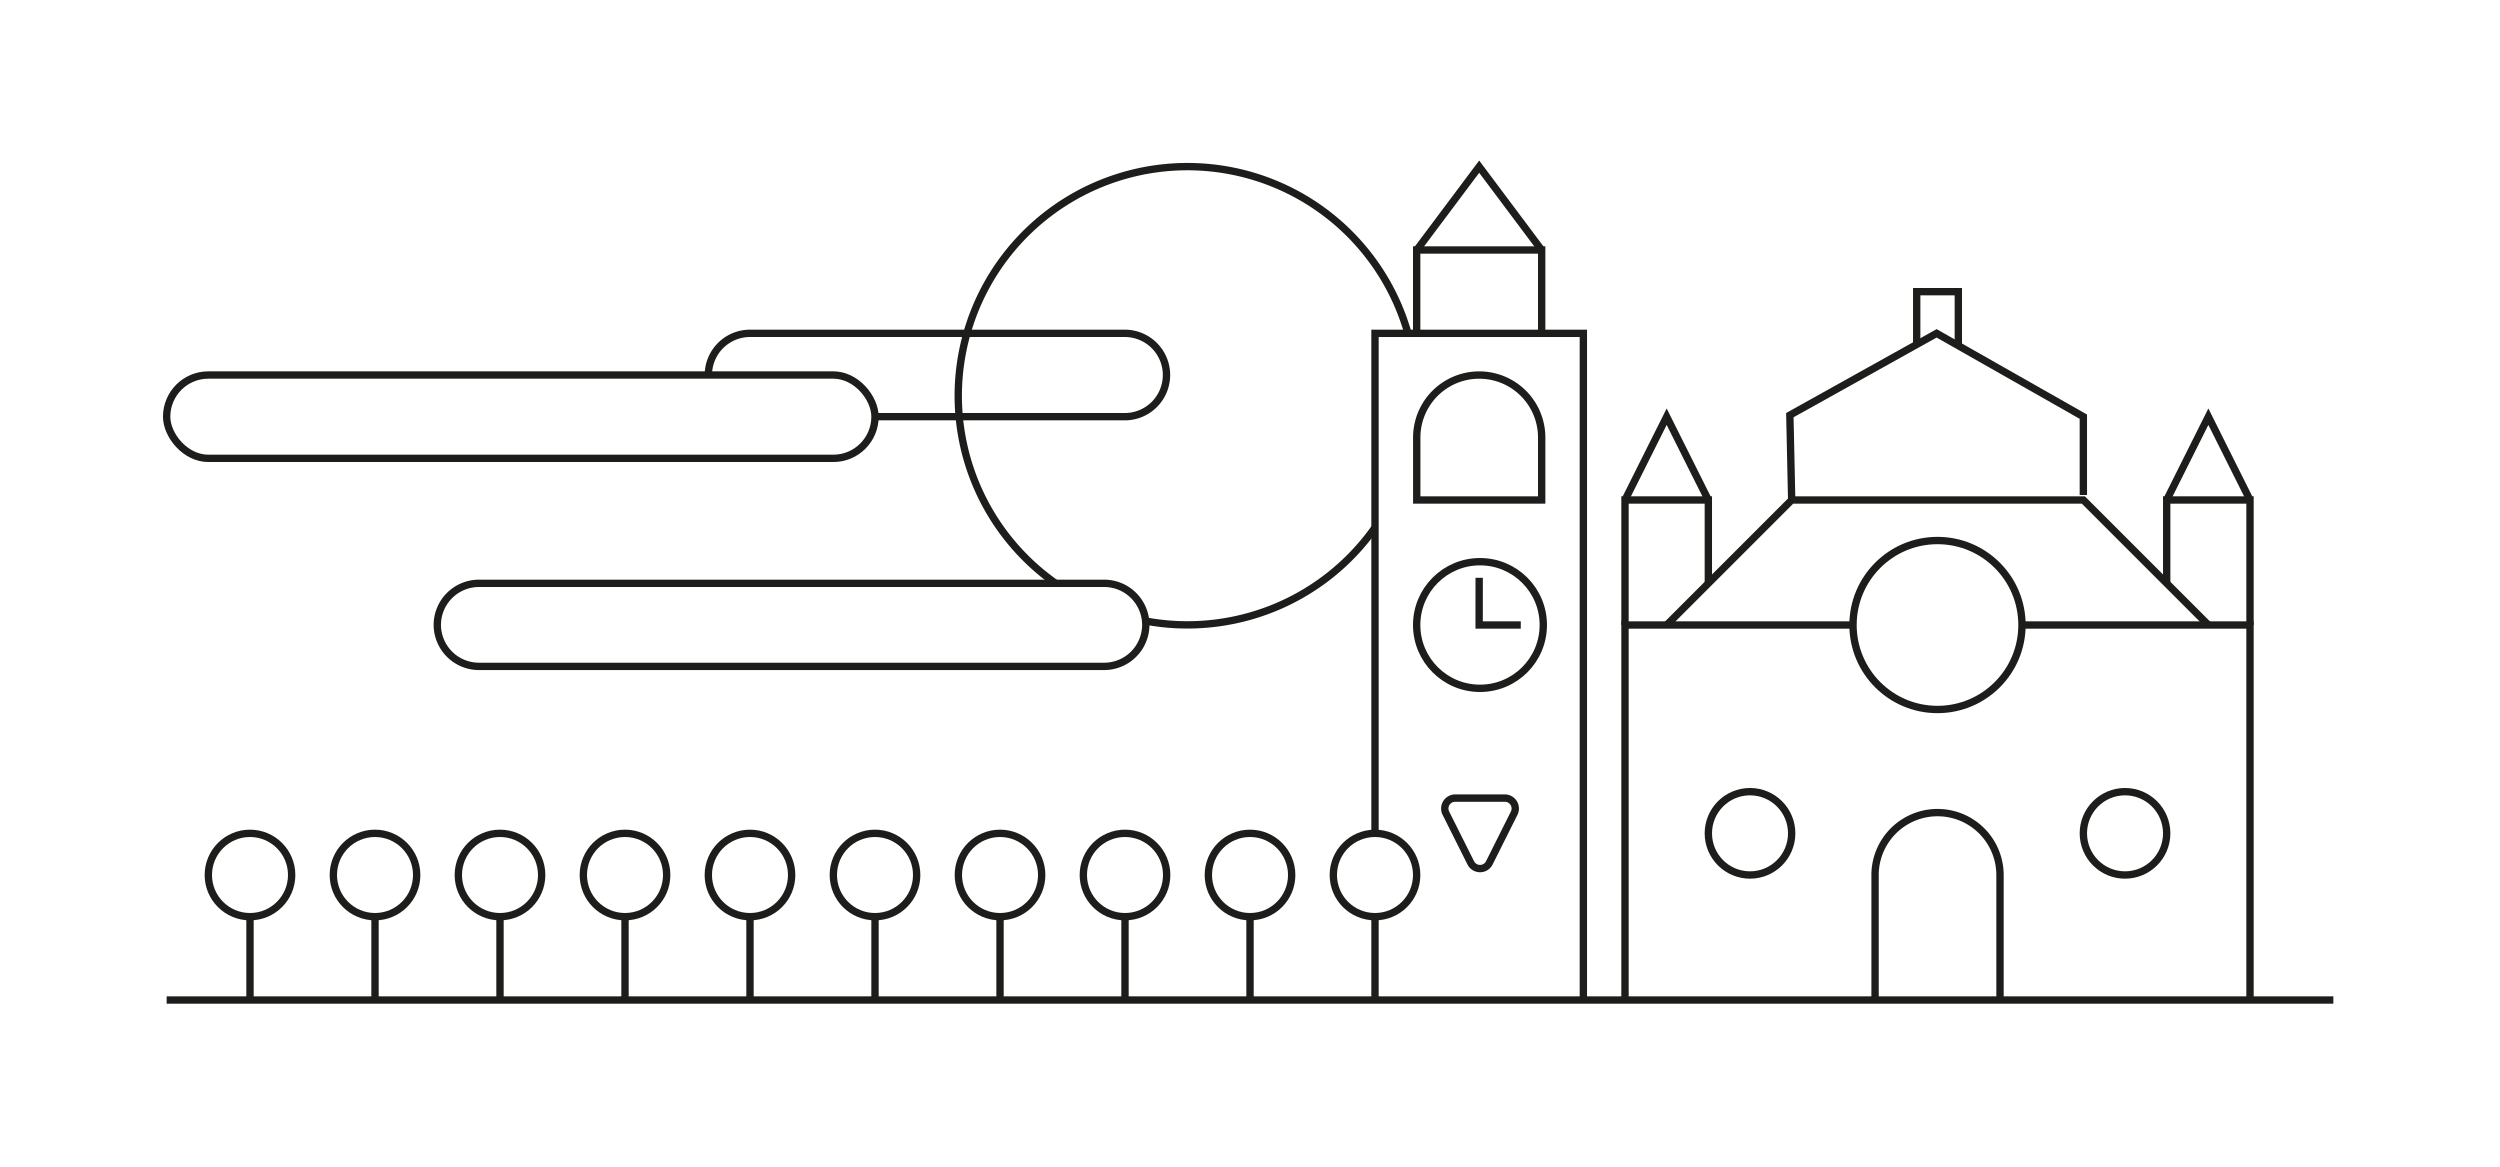<?xml version="1.0" encoding="UTF-8"?> <svg xmlns="http://www.w3.org/2000/svg" id="e6ba18a1-01ab-4793-965f-3f23e7012be8" data-name="Capa 1" viewBox="0 0 680.31 317.48"><defs><style>.a1198075-09a4-4d0b-820d-7b912a965397{fill:none;stroke:#1d1d1b;stroke-miterlimit:10;stroke-width:2px;}</style></defs><line class="a1198075-09a4-4d0b-820d-7b912a965397" x1="634.96" y1="272.13" x2="45.35" y2="272.13"></line><polyline class="a1198075-09a4-4d0b-820d-7b912a965397" points="550.23 170.08 612.28 170.08 612.28 272.13"></polyline><polyline class="a1198075-09a4-4d0b-820d-7b912a965397" points="442.2 272.13 442.2 170.08 504.25 170.08"></polyline><polyline class="a1198075-09a4-4d0b-820d-7b912a965397" points="566.93 134.71 566.93 113.39 527 90.71 487.06 112.97 487.56 136.06"></polyline><circle class="a1198075-09a4-4d0b-820d-7b912a965397" cx="527.24" cy="170.08" r="22.99"></circle><polyline class="a1198075-09a4-4d0b-820d-7b912a965397" points="464.88 158.74 464.88 136.06 442.2 136.06 442.2 170.08"></polyline><polyline class="a1198075-09a4-4d0b-820d-7b912a965397" points="612.28 170.08 612.28 136.06 589.61 136.06 589.61 158.74"></polyline><polyline class="a1198075-09a4-4d0b-820d-7b912a965397" points="600.95 170.08 566.93 136.06 487.56 136.06 453.54 170.08"></polyline><polyline class="a1198075-09a4-4d0b-820d-7b912a965397" points="442.2 136.06 453.54 113.39 464.88 136.06"></polyline><polyline class="a1198075-09a4-4d0b-820d-7b912a965397" points="589.61 136.06 600.95 113.39 612.28 136.06"></polyline><polyline class="a1198075-09a4-4d0b-820d-7b912a965397" points="532.91 94.07 532.91 79.37 521.58 79.37 521.58 94.07"></polyline><path class="a1198075-09a4-4d0b-820d-7b912a965397" d="M544.25,272.13v-34a17,17,0,1,0-34,0v34"></path><circle class="a1198075-09a4-4d0b-820d-7b912a965397" cx="476.22" cy="226.77" r="11.34"></circle><circle class="a1198075-09a4-4d0b-820d-7b912a965397" cx="578.27" cy="226.77" r="11.34"></circle><polyline class="a1198075-09a4-4d0b-820d-7b912a965397" points="374.17 226.77 374.17 90.71 430.87 90.71 430.87 272.13"></polyline><line class="a1198075-09a4-4d0b-820d-7b912a965397" x1="374.17" y1="272.13" x2="374.17" y2="249.45"></line><polyline class="a1198075-09a4-4d0b-820d-7b912a965397" points="419.53 90.71 419.53 68.03 385.51 68.03 385.51 90.71"></polyline><polyline class="a1198075-09a4-4d0b-820d-7b912a965397" points="419.53 68.07 402.52 45.35 385.51 68.07"></polyline><circle class="a1198075-09a4-4d0b-820d-7b912a965397" cx="402.74" cy="170.08" r="17.23"></circle><path class="a1198075-09a4-4d0b-820d-7b912a965397" d="M409.49,217.18H396a2.84,2.84,0,0,0-2.54,4.11l6.76,13.5a2.83,2.83,0,0,0,5.07,0l6.75-13.5A2.84,2.84,0,0,0,409.49,217.18Z"></path><path class="a1198075-09a4-4d0b-820d-7b912a965397" d="M419.53,119.06a17,17,0,0,0-34,0v17h34Z"></path><polyline class="a1198075-09a4-4d0b-820d-7b912a965397" points="413.84 170.08 402.51 170.08 402.52 157.23"></polyline><path class="a1198075-09a4-4d0b-820d-7b912a965397" d="M287.27,158.74a62.37,62.37,0,1,1,95.88-68"></path><path class="a1198075-09a4-4d0b-820d-7b912a965397" d="M374.17,143.56A62.44,62.44,0,0,1,311.75,169"></path><rect class="a1198075-09a4-4d0b-820d-7b912a965397" x="45.35" y="102.05" width="192.76" height="22.68" rx="11.34"></rect><path class="a1198075-09a4-4d0b-820d-7b912a965397" d="M311.75,169c0,.34.05.69.05,1h0a11.34,11.34,0,0,1-11.34,11.34H130.38A11.34,11.34,0,0,1,119,170.08h0a11.34,11.34,0,0,1,11.34-11.34H300.46A11.33,11.33,0,0,1,311.75,169"></path><path class="a1198075-09a4-4d0b-820d-7b912a965397" d="M192.76,102.05h0a11.34,11.34,0,0,1,11.33-11.34h102a11.34,11.34,0,0,1,11.34,11.34h0a11.34,11.34,0,0,1-11.34,11.34h-68"></path><circle class="a1198075-09a4-4d0b-820d-7b912a965397" cx="102.05" cy="238.11" r="11.34"></circle><line class="a1198075-09a4-4d0b-820d-7b912a965397" x1="102.05" y1="272.13" x2="102.05" y2="249.45"></line><circle class="a1198075-09a4-4d0b-820d-7b912a965397" cx="136.06" cy="238.11" r="11.34"></circle><line class="a1198075-09a4-4d0b-820d-7b912a965397" x1="136.06" y1="272.13" x2="136.06" y2="249.45"></line><circle class="a1198075-09a4-4d0b-820d-7b912a965397" cx="68.03" cy="238.11" r="11.34"></circle><line class="a1198075-09a4-4d0b-820d-7b912a965397" x1="68.03" y1="272.13" x2="68.03" y2="249.45"></line><circle class="a1198075-09a4-4d0b-820d-7b912a965397" cx="170.08" cy="238.11" r="11.34"></circle><line class="a1198075-09a4-4d0b-820d-7b912a965397" x1="170.08" y1="272.13" x2="170.08" y2="249.45"></line><circle class="a1198075-09a4-4d0b-820d-7b912a965397" cx="204.09" cy="238.11" r="11.34"></circle><line class="a1198075-09a4-4d0b-820d-7b912a965397" x1="204.09" y1="272.13" x2="204.09" y2="249.45"></line><circle class="a1198075-09a4-4d0b-820d-7b912a965397" cx="238.11" cy="238.11" r="11.34"></circle><line class="a1198075-09a4-4d0b-820d-7b912a965397" x1="238.11" y1="272.13" x2="238.11" y2="249.45"></line><circle class="a1198075-09a4-4d0b-820d-7b912a965397" cx="272.13" cy="238.11" r="11.34"></circle><line class="a1198075-09a4-4d0b-820d-7b912a965397" x1="272.13" y1="272.13" x2="272.13" y2="249.45"></line><circle class="a1198075-09a4-4d0b-820d-7b912a965397" cx="306.14" cy="238.11" r="11.34"></circle><line class="a1198075-09a4-4d0b-820d-7b912a965397" x1="306.14" y1="272.13" x2="306.14" y2="249.45"></line><circle class="a1198075-09a4-4d0b-820d-7b912a965397" cx="340.16" cy="238.11" r="11.34"></circle><line class="a1198075-09a4-4d0b-820d-7b912a965397" x1="340.16" y1="272.13" x2="340.16" y2="249.45"></line><circle class="a1198075-09a4-4d0b-820d-7b912a965397" cx="374.17" cy="238.11" r="11.34"></circle></svg> 